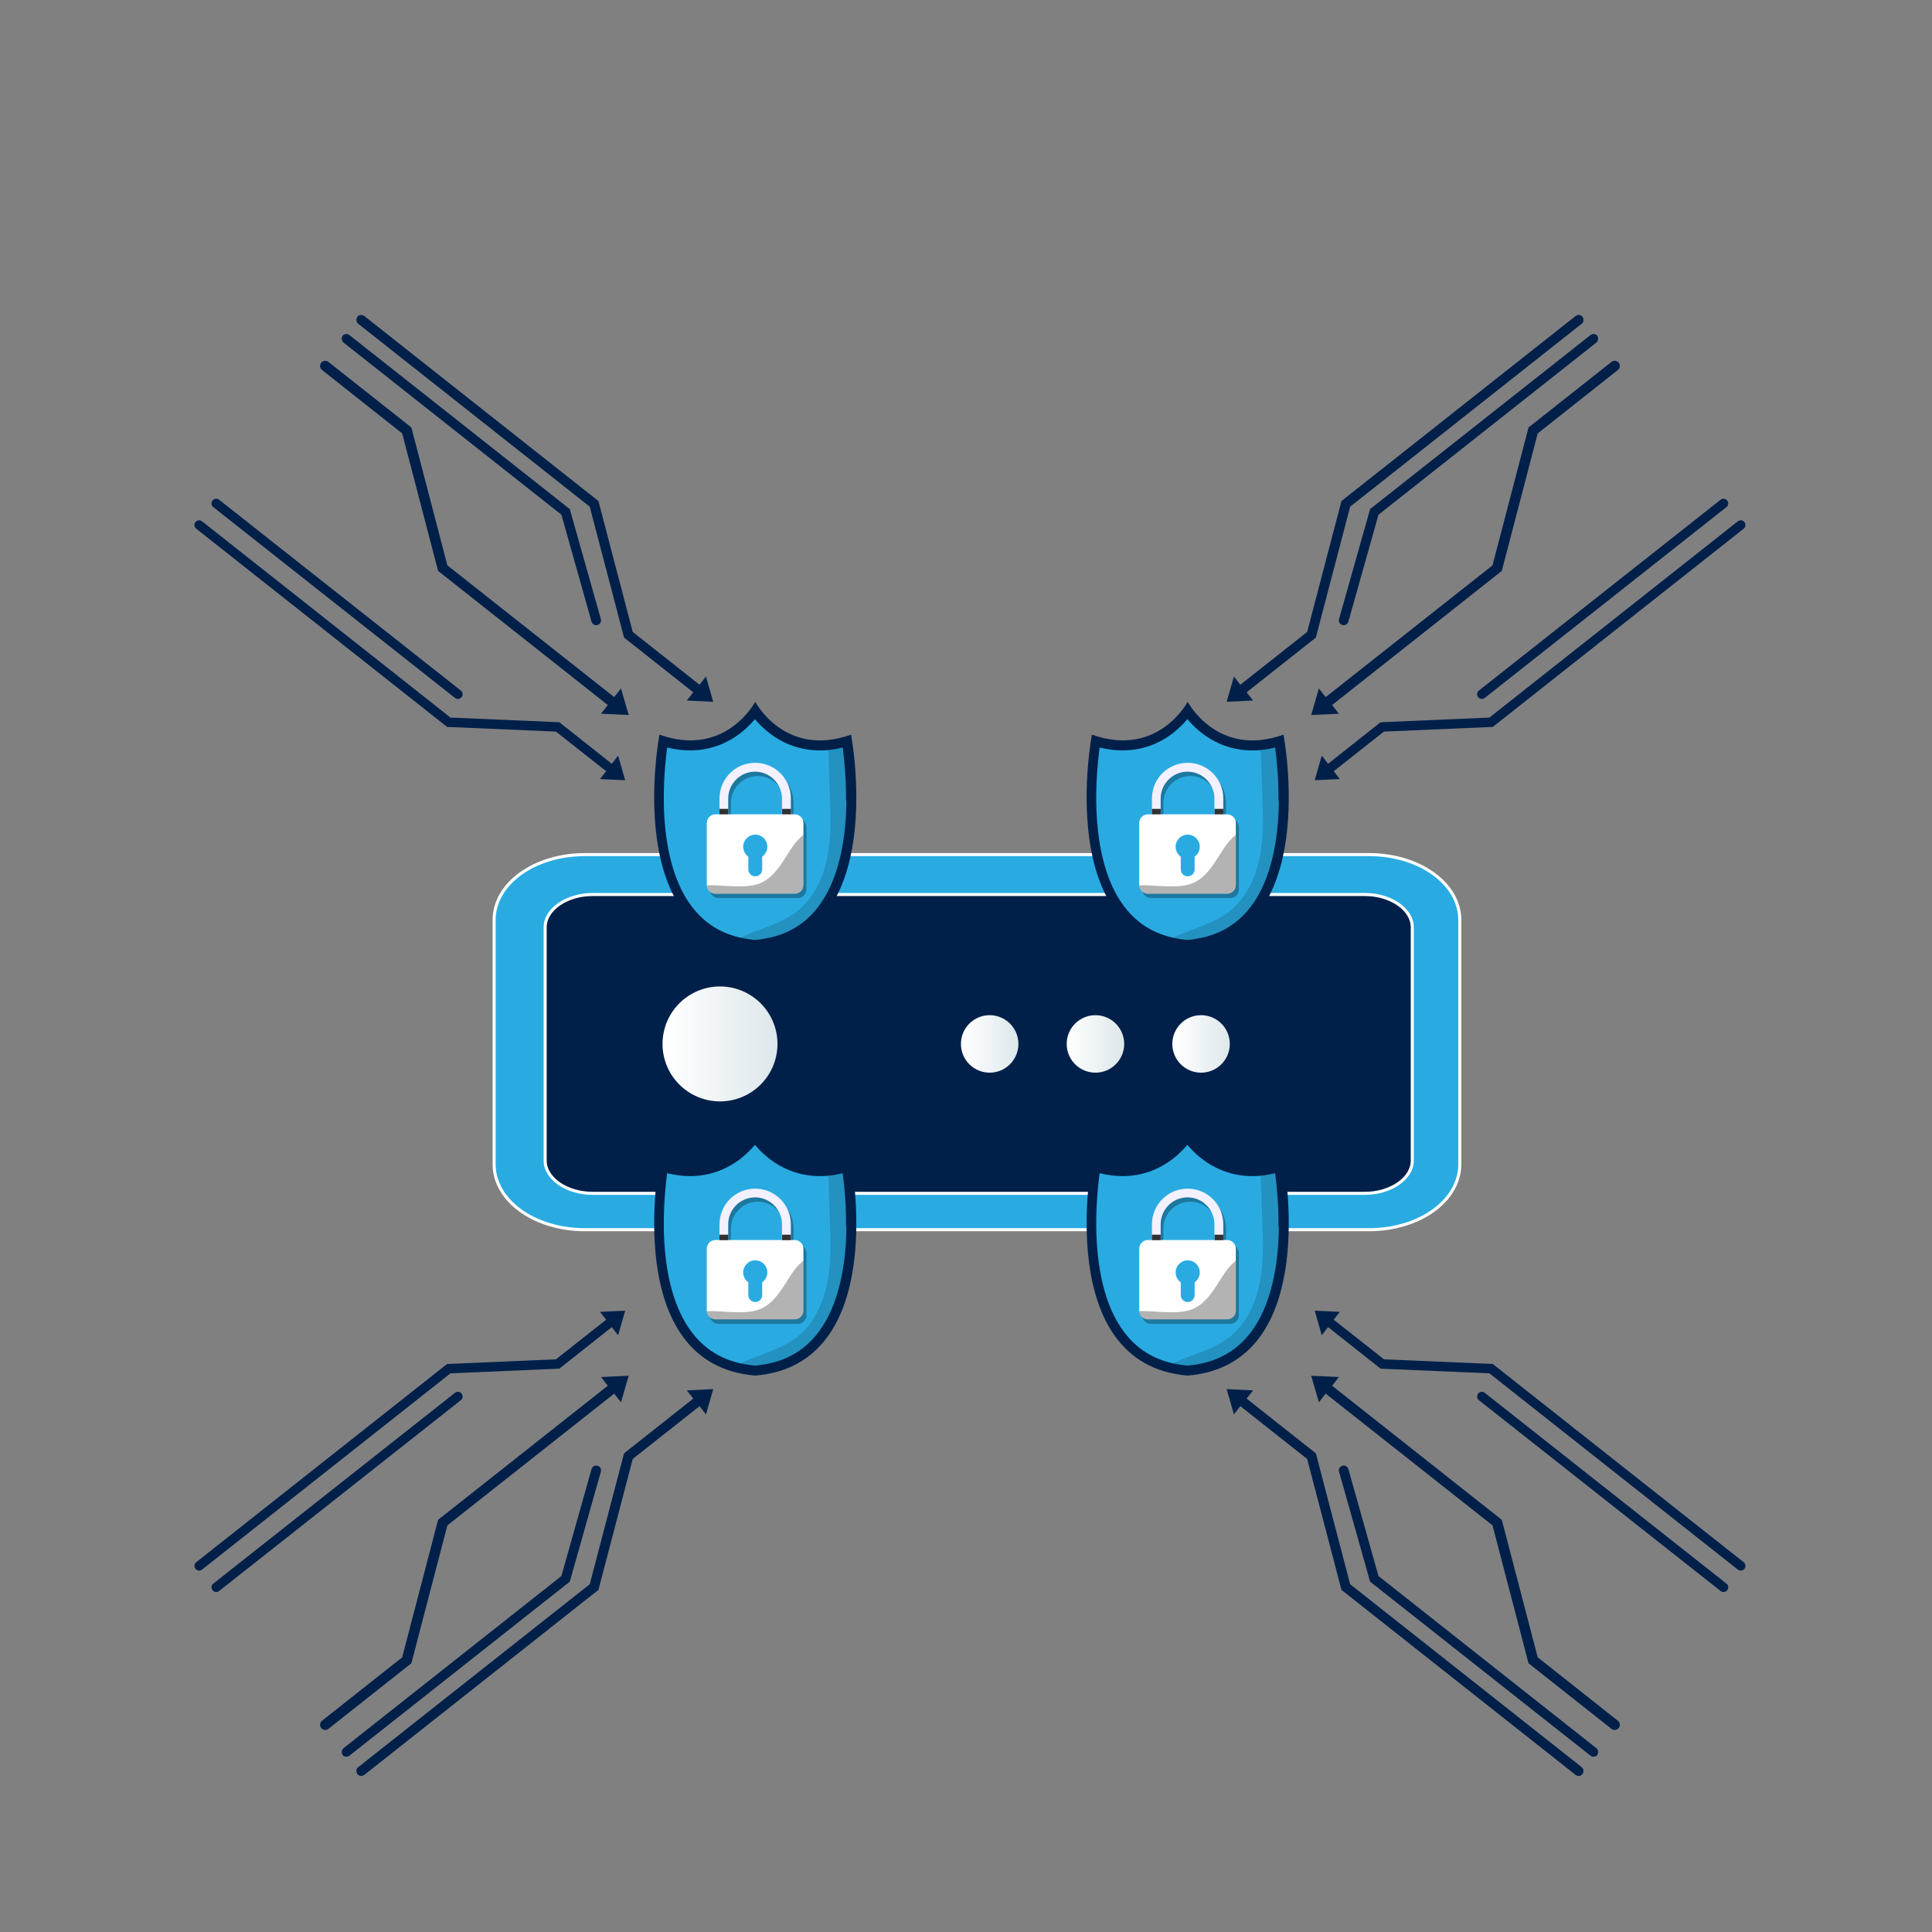 <?xml version="1.0" encoding="UTF-8"?>
<svg xmlns="http://www.w3.org/2000/svg" xmlns:xlink="http://www.w3.org/1999/xlink" viewBox="0 0 120 120">
  <rect x="0" y="0" width="120" height="120" fill="#808080" stroke="none"/>
  <defs>
    <style>
      .cls-1 {
        fill: #f3f1ff;
      }

      .cls-1, .cls-2, .cls-3, .cls-4, .cls-5, .cls-6, .cls-7 {
        stroke-width: 0px;
      }

      .cls-2 {
        opacity: .8;
      }

      .cls-2, .cls-3, .cls-7 {
        fill: #000;
        mix-blend-mode: soft-light;
      }

      .cls-8 {
        isolation: isolate;
      }

      .cls-9 {
        stroke: #fff;
        stroke-miterlimit: 10;
        stroke-width: .19px;
      }

      .cls-9, .cls-5 {
        fill: #29abe2;
      }

      .cls-10 {
        stroke: url(#linear-gradient-3);
      }

      .cls-10, .cls-11, .cls-12 {
        stroke-width: 3.57px;
      }

      .cls-10, .cls-11, .cls-12, .cls-13 {
        fill: none;
        stroke-linecap: round;
        stroke-linejoin: round;
      }

      .cls-3 {
        opacity: .3;
      }

      .cls-11 {
        stroke: url(#linear-gradient);
      }

      .cls-4 {
        fill: #fff;
      }

      .cls-12 {
        stroke: url(#linear-gradient-4);
      }

      .cls-13 {
        stroke: url(#linear-gradient-2);
        stroke-width: 7.14px;
      }

      .cls-6 {
        fill: #00204a;
      }

      .cls-7 {
        opacity: .15;
      }
    </style>
    <linearGradient id="linear-gradient" x1="72.85" y1="197.16" x2="76.42" y2="197.16" gradientTransform="translate(0 262) scale(1 -1)" gradientUnits="userSpaceOnUse">
      <stop offset=".06" stop-color="#fff"/>
      <stop offset="1" stop-color="#dde7eb"/>
    </linearGradient>
    <linearGradient id="linear-gradient-2" x1="41.11" x2="48.25" xlink:href="#linear-gradient"/>
    <linearGradient id="linear-gradient-3" x1="59.7" x2="63.27" xlink:href="#linear-gradient"/>
    <linearGradient id="linear-gradient-4" x1="66.15" x2="69.72" xlink:href="#linear-gradient"/>
  </defs>
  <g class="cls-8">
    <g id="IPSEC-standard_connection_encryption" data-name="IPSEC-standard connection encryption">
      <g>
        <g>
          <rect id="_Path_" data-name="&amp;lt;Path&amp;gt;" class="cls-6" x="34.77" y="57.15" width="50.92" height="18.11"/>
          <path id="_Path_-2" data-name="&amp;lt;Path&amp;gt;" class="cls-6" d="M87.73,75.25h-54.09c-.68,0-1.36-.68-1.36-1.36v-18.11c0-.68.68-1.36,1.36-1.36h54.09c.68,0,1.36.68,1.36,1.36v18.11c0,.68-.68,1.36-1.36,1.36Z"/>
          <line id="_Path_-3" data-name="&amp;lt;Path&amp;gt;" class="cls-11" x1="74.6" y1="64.84" x2="74.6" y2="64.84"/>
          <line id="_Path_-4" data-name="&amp;lt;Path&amp;gt;" class="cls-13" x1="44.72" y1="64.84" x2="44.72" y2="64.84"/>
          <line id="_Path_-5" data-name="&amp;lt;Path&amp;gt;" class="cls-10" x1="61.47" y1="64.84" x2="61.47" y2="64.84"/>
          <g id="_Path_-6" data-name="&amp;lt;Path&amp;gt;">
            <path id="_Path_-7" data-name="&amp;lt;Path&amp;gt;" class="cls-9" d="M85.01,76.38h-48.66c-3.17,0-5.66-1.81-5.66-4.07v-15.16c0-2.26,2.49-4.07,5.66-4.07h48.66c3.17,0,5.66,1.81,5.66,4.07v15.16c0,2.26-2.49,4.07-5.66,4.07ZM36.8,74.12h47.98c1.58,0,2.94-.91,2.94-2.04v-14.48c0-1.13-1.36-2.04-2.94-2.04h-47.98c-1.58,0-2.94.91-2.94,2.04v14.48c0,1.13,1.36,2.04,2.94,2.04Z"/>
          </g>
          <line id="_Path_-8" data-name="&amp;lt;Path&amp;gt;" class="cls-12" x1="68.04" y1="64.84" x2="68.04" y2="64.84"/>
        </g>
        <g>
          <path class="cls-6" d="M92.71,35.11l-10.37,8.19-.42-.54-.48,1.65,1.72-.08-.42-.54,10.54-8.33,2.23-8.54,4.98-3.94c.14-.11.16-.31.05-.45s-.31-.16-.45-.05l-5.15,4.07-2.23,8.54Z"/>
          <g>
            <path class="cls-6" d="M81.18,39.26l-4.14,3.27-.4-.51-.45,1.57,1.64-.08-.4-.51,4.3-3.4,2.13-8.13,14.38-11.36c.13-.1.15-.29.05-.43s-.29-.15-.43-.05l-14.54,11.49-2.13,8.13Z"/>
            <path class="cls-6" d="M99.2,20.85c.1.13.08.32-.05.43l-13.53,10.69-1.87,6.64c-.05.16-.21.26-.37.21-.16-.04-.26-.21-.21-.37l1.93-6.83,13.69-10.81c.13-.1.32-.08.43.05Z"/>
          </g>
          <g>
            <path class="cls-6" d="M82.09,46.96l-.43,1.5,1.56-.07-.38-.49,3.12-2.46,6.76-.29,15.58-12.31c.13-.1.15-.28.05-.41s-.28-.15-.41-.05l-15.43,12.19-6.76.29-3.26,2.58-.38-.49Z"/>
            <path class="cls-6" d="M107.28,31.09c.1.13.08.31-.05.41l-15.01,11.85c-.13.1-.31.08-.41-.05s-.08-.31.05-.41l15.01-11.85c.13-.1.31-.08.41.05Z"/>
          </g>
        </g>
        <g>
          <path class="cls-6" d="M92.71,94.75l-10.37-8.19-.42.54-.48-1.65,1.72.08-.42.54,10.54,8.33,2.23,8.54,4.98,3.94c.14.11.16.31.05.45s-.31.16-.45.05l-5.15-4.07-2.23-8.54Z"/>
          <g>
            <path class="cls-6" d="M81.18,90.61l-4.14-3.27-.4.51-.45-1.57,1.64.08-.4.51,4.3,3.4,2.13,8.13,14.38,11.36c.13.1.15.29.05.43s-.29.15-.43.05l-14.54-11.49-2.13-8.13Z"/>
            <path class="cls-6" d="M99.2,109.01c.1-.13.08-.32-.05-.43l-13.53-10.69-1.87-6.64c-.05-.16-.21-.26-.37-.21-.16.04-.26.21-.21.37l1.93,6.83,13.69,10.81c.13.1.32.08.43-.05Z"/>
          </g>
          <g>
            <path class="cls-6" d="M82.09,82.91l-.43-1.5,1.56.07-.38.49,3.12,2.46,6.76.29,15.58,12.31c.13.1.15.28.05.41s-.28.15-.41.05l-15.43-12.19-6.76-.29-3.26-2.58-.38.49Z"/>
            <path class="cls-6" d="M107.28,98.77c.1-.13.08-.31-.05-.41l-15.01-11.85c-.13-.1-.31-.08-.41.05s-.08.31.05.41l15.01,11.85c.13.1.31.08.41-.05Z"/>
          </g>
        </g>
        <g>
          <path class="cls-6" d="M27.78,35.11l10.37,8.19.42-.54.48,1.65-1.72-.08.42-.54-10.54-8.33-2.23-8.54-4.98-3.94c-.14-.11-.16-.31-.05-.45s.31-.16.45-.05l5.15,4.07,2.23,8.54Z"/>
          <g>
            <path class="cls-6" d="M39.31,39.26l4.14,3.27.4-.51.45,1.57-1.64-.08.4-.51-4.3-3.4-2.13-8.13-14.38-11.36c-.13-.1-.15-.29-.05-.43s.29-.15.43-.05l14.54,11.49,2.13,8.13Z"/>
            <path class="cls-6" d="M21.29,20.85c-.1.13-.08.32.05.43l13.53,10.69,1.87,6.64c.05.16.21.26.37.21.16-.04.26-.21.21-.37l-1.93-6.83-13.69-10.81c-.13-.1-.32-.08-.43.05Z"/>
          </g>
          <g>
            <path class="cls-6" d="M38.4,46.96l.43,1.5-1.56-.07.38-.49-3.12-2.46-6.76-.29-15.58-12.31c-.13-.1-.15-.28-.05-.41s.28-.15.41-.05l15.43,12.19,6.76.29,3.26,2.58.38-.49Z"/>
            <path class="cls-6" d="M13.2,31.09c-.1.13-.08.31.05.41l15.01,11.85c.13.1.31.08.41-.05s.08-.31-.05-.41l-15.01-11.85c-.13-.1-.31-.08-.41.05Z"/>
          </g>
        </g>
        <g>
          <path class="cls-6" d="M27.78,94.75l10.37-8.19.42.54.48-1.65-1.72.08.42.54-10.54,8.33-2.23,8.54-4.98,3.94c-.14.11-.16.31-.05.45s.31.16.45.05l5.15-4.07,2.23-8.54Z"/>
          <g>
            <path class="cls-6" d="M39.31,90.61l4.14-3.27.4.51.45-1.57-1.64.08.4.51-4.3,3.4-2.13,8.13-14.38,11.36c-.13.1-.15.29-.05.43s.29.15.43.05l14.54-11.49,2.13-8.13Z"/>
            <path class="cls-6" d="M21.29,109.01c-.1-.13-.08-.32.05-.43l13.53-10.69,1.87-6.64c.05-.16.21-.26.37-.21.16.04.26.21.21.37l-1.93,6.83-13.69,10.81c-.13.1-.32.08-.43-.05Z"/>
          </g>
          <g>
            <path class="cls-6" d="M38.4,82.91l.43-1.5-1.56.07.38.49-3.12,2.46-6.76.29-15.58,12.31c-.13.1-.15.28-.05.41s.28.15.41.05l15.43-12.19,6.76-.29,3.26-2.58.38.49Z"/>
            <path class="cls-6" d="M13.2,98.77c-.1-.13-.08-.31.05-.41l15.01-11.85c.13-.1.31-.08.41.05s.08.31-.05.41l-15.01,11.85c-.13.1-.31.08-.41-.05Z"/>
          </g>
        </g>
        <g>
          <g>
            <path class="cls-6" d="M52.86,45.63c-4.11,1.47-5.95-2.04-5.95-2.04,0,0-1.84,3.5-5.95,2.04,0,0-2.43,12.67,5.95,13.36,8.38-.69,5.95-13.36,5.95-13.36Z"/>
            <path class="cls-5" d="M52.57,49.74c-.01,1.28-.14,2.44-.38,3.47-.29,1.25-.75,2.3-1.36,3.1-.45.59-.98,1.06-1.6,1.4-.67.37-1.45.59-2.33.67-.32-.03-.63-.08-.92-.14-.51-.12-.98-.29-1.41-.53-.62-.34-1.15-.81-1.6-1.4-.61-.8-1.07-1.85-1.36-3.1-.24-1.03-.37-2.2-.38-3.47-.01-1.38.11-2.59.21-3.31.49.12.97.18,1.43.18,1.28,0,2.48-.47,3.46-1.36.22-.2.41-.4.56-.58.15.18.34.38.56.58.98.89,2.18,1.36,3.46,1.36h0c.17,0,.34,0,.51-.02.3-.03.61-.08.92-.16.1.71.22,1.93.21,3.31Z"/>
            <path class="cls-7" d="M52.57,49.74c-.01,1.28-.14,2.44-.38,3.47-.29,1.25-.75,2.3-1.36,3.1-.45.59-.98,1.06-1.6,1.4-.67.37-1.45.59-2.33.67-.32-.03-.63-.08-.92-.14,1.17-.55,2.49-.83,3.51-1.62,1.03-.81,1.63-2.07,1.89-3.36.26-1.29.21-2.61.16-3.92-.03-.91-.05-1.83-.1-2.75.3-.03.61-.08.92-.16.1.71.22,1.93.21,3.31Z"/>
          </g>
          <g>
            <path class="cls-3" d="M49.53,50.85h-.24v-.98c0-1.22-.99-2.21-2.21-2.21s-2.21.99-2.21,2.21v.98h-.24c-.3,0-.54.24-.54.54v3.85s0,.01,0,.02c0,.29.25.52.54.52h4.92c.3,0,.54-.24.54-.54v-3.85c0-.3-.24-.54-.54-.54ZM45.4,50.52v-.65c0-.92.75-1.67,1.67-1.67s1.67.75,1.67,1.67v.98h-3.35v-.34Z"/>
            <g>
              <path class="cls-1" d="M46.9,47.38c-1.22,0-2.21.99-2.21,2.21v2.21h4.43v-2.21c0-1.22-.99-2.21-2.21-2.21ZM48.58,51.27h-3.35v-1.67c0-.92.75-1.67,1.67-1.67s1.67.75,1.67,1.67v1.67Z"/>
              <path class="cls-4" d="M49.9,51.12v3.85c0,.3-.24.54-.54.54h-4.92c-.29,0-.53-.23-.54-.52,0,0,0-.01,0-.02v-3.85c0-.3.24-.54.54-.54h4.92c.3,0,.54.24.54.54Z"/>
              <path class="cls-5" d="M47.66,52.59c0-.42-.34-.75-.75-.75s-.75.34-.75.75c0,.26.13.48.32.62v.79c0,.24.19.43.43.43h0c.24,0,.43-.19.43-.43v-.79c.19-.14.32-.36.32-.62Z"/>
              <path class="cls-3" d="M49.9,51.87v3.1c0,.3-.24.54-.54.54h-4.92c-.29,0-.53-.23-.54-.52.57-.03,1.17.06,1.74.06.53.01,1.08.01,1.57-.19.88-.36,1.37-1.28,1.89-2.08.22-.34.48-.68.8-.92Z"/>
              <g>
                <rect class="cls-2" x="44.69" y="50.24" width=".54" height=".34"/>
                <rect class="cls-2" x="48.58" y="50.24" width=".54" height=".34"/>
              </g>
            </g>
          </g>
        </g>
        <g>
          <g>
            <path class="cls-6" d="M79.72,45.63c-4.11,1.47-5.95-2.04-5.95-2.04,0,0-1.84,3.5-5.95,2.04,0,0-2.43,12.67,5.95,13.36,8.38-.69,5.95-13.36,5.95-13.36Z"/>
            <path class="cls-5" d="M79.43,49.74c-.01,1.28-.14,2.44-.38,3.47-.29,1.25-.75,2.3-1.36,3.1-.45.59-.98,1.06-1.6,1.4-.67.37-1.45.59-2.33.67-.32-.03-.63-.08-.92-.14-.51-.12-.98-.29-1.41-.53-.62-.34-1.15-.81-1.6-1.4-.61-.8-1.07-1.85-1.36-3.1-.24-1.03-.37-2.2-.38-3.47-.01-1.38.11-2.59.21-3.31.49.12.97.18,1.43.18,1.28,0,2.48-.47,3.46-1.36.22-.2.41-.4.56-.58.15.18.34.38.56.58.98.89,2.18,1.36,3.46,1.36h0c.17,0,.34,0,.51-.02.3-.03.61-.08.92-.16.1.71.22,1.93.21,3.31Z"/>
            <path class="cls-7" d="M79.43,49.74c-.01,1.28-.14,2.44-.38,3.47-.29,1.25-.75,2.3-1.36,3.1-.45.59-.98,1.06-1.6,1.4-.67.37-1.45.59-2.33.67-.32-.03-.63-.08-.92-.14,1.17-.55,2.49-.83,3.51-1.62,1.03-.81,1.63-2.07,1.89-3.36.26-1.29.21-2.61.16-3.92-.03-.91-.05-1.83-.1-2.75.3-.03.61-.08.92-.16.1.71.22,1.93.21,3.31Z"/>
          </g>
          <g>
            <path class="cls-3" d="M76.39,50.85h-.24v-.98c0-1.22-.99-2.21-2.21-2.21s-2.21.99-2.21,2.21v.98h-.24c-.3,0-.54.24-.54.54v3.85s0,.01,0,.02c0,.29.25.52.54.52h4.92c.3,0,.54-.24.54-.54v-3.85c0-.3-.24-.54-.54-.54ZM72.26,50.52v-.65c0-.92.75-1.67,1.67-1.67s1.67.75,1.67,1.67v.98h-3.35v-.34Z"/>
            <g>
              <path class="cls-1" d="M73.76,47.38c-1.22,0-2.21.99-2.21,2.21v2.21h4.43v-2.21c0-1.22-.99-2.21-2.21-2.21ZM75.44,51.27h-3.35v-1.67c0-.92.75-1.67,1.67-1.67s1.67.75,1.67,1.67v1.67Z"/>
              <path class="cls-4" d="M76.76,51.12v3.85c0,.3-.24.54-.54.54h-4.92c-.29,0-.53-.23-.54-.52,0,0,0-.01,0-.02v-3.85c0-.3.24-.54.54-.54h4.92c.3,0,.54.24.54.54Z"/>
              <path class="cls-5" d="M74.52,52.59c0-.42-.34-.75-.75-.75s-.75.34-.75.75c0,.26.13.48.32.62v.79c0,.24.19.43.43.43h0c.24,0,.43-.19.43-.43v-.79c.19-.14.32-.36.32-.62Z"/>
              <path class="cls-3" d="M76.76,51.87v3.1c0,.3-.24.54-.54.54h-4.92c-.29,0-.53-.23-.54-.52.57-.03,1.17.06,1.74.06.53.01,1.08.01,1.57-.19.88-.36,1.37-1.28,1.89-2.08.22-.34.48-.68.8-.92Z"/>
              <g>
                <rect class="cls-2" x="71.55" y="50.24" width=".54" height=".34"/>
                <rect class="cls-2" x="75.44" y="50.24" width=".54" height=".34"/>
              </g>
            </g>
          </g>
        </g>
        <g>
          <g>
            <path class="cls-6" d="M52.86,72.08c-4.11,1.47-5.95-2.04-5.95-2.04,0,0-1.84,3.5-5.95,2.04,0,0-2.43,12.67,5.95,13.36,8.38-.69,5.95-13.36,5.95-13.36Z"/>
            <path class="cls-5" d="M52.57,76.18c-.01,1.28-.14,2.44-.38,3.47-.29,1.25-.75,2.3-1.36,3.1-.45.59-.98,1.06-1.6,1.4-.67.37-1.45.59-2.33.67-.32-.03-.63-.08-.92-.14-.51-.12-.98-.29-1.41-.53-.62-.34-1.15-.81-1.6-1.4-.61-.8-1.07-1.85-1.36-3.1-.24-1.03-.37-2.2-.38-3.47-.01-1.38.11-2.59.21-3.31.49.12.97.18,1.43.18,1.28,0,2.48-.47,3.46-1.36.22-.2.41-.4.56-.58.15.18.34.38.56.58.98.89,2.18,1.36,3.46,1.36h0c.17,0,.34,0,.51-.02.3-.03.61-.08.92-.16.1.71.22,1.93.21,3.31Z"/>
            <path class="cls-7" d="M52.57,76.18c-.01,1.28-.14,2.44-.38,3.47-.29,1.25-.75,2.3-1.36,3.1-.45.59-.98,1.06-1.6,1.4-.67.37-1.45.59-2.33.67-.32-.03-.63-.08-.92-.14,1.17-.55,2.49-.83,3.51-1.62,1.03-.81,1.63-2.07,1.89-3.36.26-1.29.21-2.61.16-3.92-.03-.91-.05-1.83-.1-2.75.3-.03.61-.08.92-.16.1.71.22,1.93.21,3.31Z"/>
          </g>
          <g>
            <path class="cls-3" d="M49.53,77.3h-.24v-.98c0-1.22-.99-2.21-2.21-2.21s-2.21.99-2.21,2.21v.98h-.24c-.3,0-.54.24-.54.54v3.85s0,.01,0,.02c0,.29.25.52.54.52h4.92c.3,0,.54-.24.54-.54v-3.85c0-.3-.24-.54-.54-.54ZM45.4,76.96v-.65c0-.92.75-1.67,1.67-1.67s1.67.75,1.67,1.67v.98h-3.35v-.34Z"/>
            <g>
              <path class="cls-1" d="M46.9,73.83c-1.22,0-2.21.99-2.21,2.21v2.21h4.43v-2.21c0-1.22-.99-2.21-2.21-2.21ZM48.58,77.71h-3.35v-1.67c0-.92.75-1.67,1.67-1.67s1.67.75,1.67,1.67v1.67Z"/>
              <path class="cls-4" d="M49.9,77.56v3.85c0,.3-.24.54-.54.54h-4.92c-.29,0-.53-.23-.54-.52,0,0,0-.01,0-.02v-3.85c0-.3.24-.54.54-.54h4.92c.3,0,.54.24.54.54Z"/>
              <path class="cls-5" d="M47.66,79.03c0-.42-.34-.75-.75-.75s-.75.34-.75.75c0,.26.13.48.32.62v.79c0,.24.19.43.43.43h0c.24,0,.43-.19.43-.43v-.79c.19-.14.32-.36.32-.62Z"/>
              <path class="cls-3" d="M49.9,78.32v3.1c0,.3-.24.54-.54.54h-4.92c-.29,0-.53-.23-.54-.52.57-.03,1.17.06,1.74.06.53.01,1.08.01,1.57-.19.88-.36,1.37-1.28,1.89-2.08.22-.34.48-.68.8-.92Z"/>
              <g>
                <rect class="cls-2" x="44.69" y="76.69" width=".54" height=".34"/>
                <rect class="cls-2" x="48.58" y="76.69" width=".54" height=".34"/>
              </g>
            </g>
          </g>
        </g>
        <g>
          <g>
            <path class="cls-6" d="M79.72,72.08c-4.11,1.47-5.95-2.04-5.95-2.04,0,0-1.84,3.5-5.95,2.04,0,0-2.43,12.67,5.95,13.36,8.38-.69,5.95-13.36,5.95-13.36Z"/>
            <path class="cls-5" d="M79.43,76.18c-.01,1.28-.14,2.44-.38,3.47-.29,1.25-.75,2.3-1.36,3.1-.45.59-.98,1.06-1.6,1.4-.67.37-1.45.59-2.33.67-.32-.03-.63-.08-.92-.14-.51-.12-.98-.29-1.41-.53-.62-.34-1.15-.81-1.6-1.4-.61-.8-1.07-1.85-1.36-3.1-.24-1.03-.37-2.2-.38-3.47-.01-1.38.11-2.59.21-3.31.49.12.97.18,1.43.18,1.28,0,2.48-.47,3.46-1.36.22-.2.41-.4.56-.58.15.18.34.38.56.58.98.89,2.18,1.36,3.46,1.36h0c.17,0,.34,0,.51-.02.3-.03.61-.08.92-.16.1.71.22,1.93.21,3.31Z"/>
            <path class="cls-7" d="M79.43,76.18c-.01,1.28-.14,2.44-.38,3.47-.29,1.25-.75,2.3-1.36,3.1-.45.59-.98,1.06-1.6,1.4-.67.37-1.45.59-2.33.67-.32-.03-.63-.08-.92-.14,1.17-.55,2.49-.83,3.51-1.62,1.03-.81,1.63-2.07,1.89-3.36.26-1.29.21-2.61.16-3.92-.03-.91-.05-1.83-.1-2.75.3-.03.61-.08.92-.16.1.71.22,1.93.21,3.31Z"/>
          </g>
          <g>
            <path class="cls-3" d="M76.39,77.3h-.24v-.98c0-1.22-.99-2.21-2.21-2.21s-2.21.99-2.21,2.21v.98h-.24c-.3,0-.54.24-.54.54v3.85s0,.01,0,.02c0,.29.25.52.54.52h4.92c.3,0,.54-.24.54-.54v-3.85c0-.3-.24-.54-.54-.54ZM72.26,76.96v-.65c0-.92.75-1.67,1.67-1.67s1.67.75,1.67,1.67v.98h-3.35v-.34Z"/>
            <g>
              <path class="cls-1" d="M73.76,73.83c-1.22,0-2.21.99-2.21,2.21v2.21h4.43v-2.21c0-1.22-.99-2.21-2.21-2.21ZM75.44,77.71h-3.35v-1.67c0-.92.75-1.67,1.67-1.67s1.67.75,1.67,1.67v1.67Z"/>
              <path class="cls-4" d="M76.76,77.56v3.85c0,.3-.24.54-.54.54h-4.92c-.29,0-.53-.23-.54-.52,0,0,0-.01,0-.02v-3.85c0-.3.24-.54.54-.54h4.92c.3,0,.54.24.54.54Z"/>
              <path class="cls-5" d="M74.52,79.03c0-.42-.34-.75-.75-.75s-.75.34-.75.75c0,.26.13.48.32.62v.79c0,.24.19.43.43.43h0c.24,0,.43-.19.43-.43v-.79c.19-.14.32-.36.32-.62Z"/>
              <path class="cls-3" d="M76.76,78.32v3.1c0,.3-.24.54-.54.54h-4.92c-.29,0-.53-.23-.54-.52.57-.03,1.17.06,1.74.06.53.01,1.08.01,1.57-.19.88-.36,1.37-1.28,1.89-2.08.22-.34.48-.68.8-.92Z"/>
              <g>
                <rect class="cls-2" x="71.55" y="76.69" width=".54" height=".34"/>
                <rect class="cls-2" x="75.44" y="76.69" width=".54" height=".34"/>
              </g>
            </g>
          </g>
        </g>
      </g>
    </g>
  </g>
</svg>